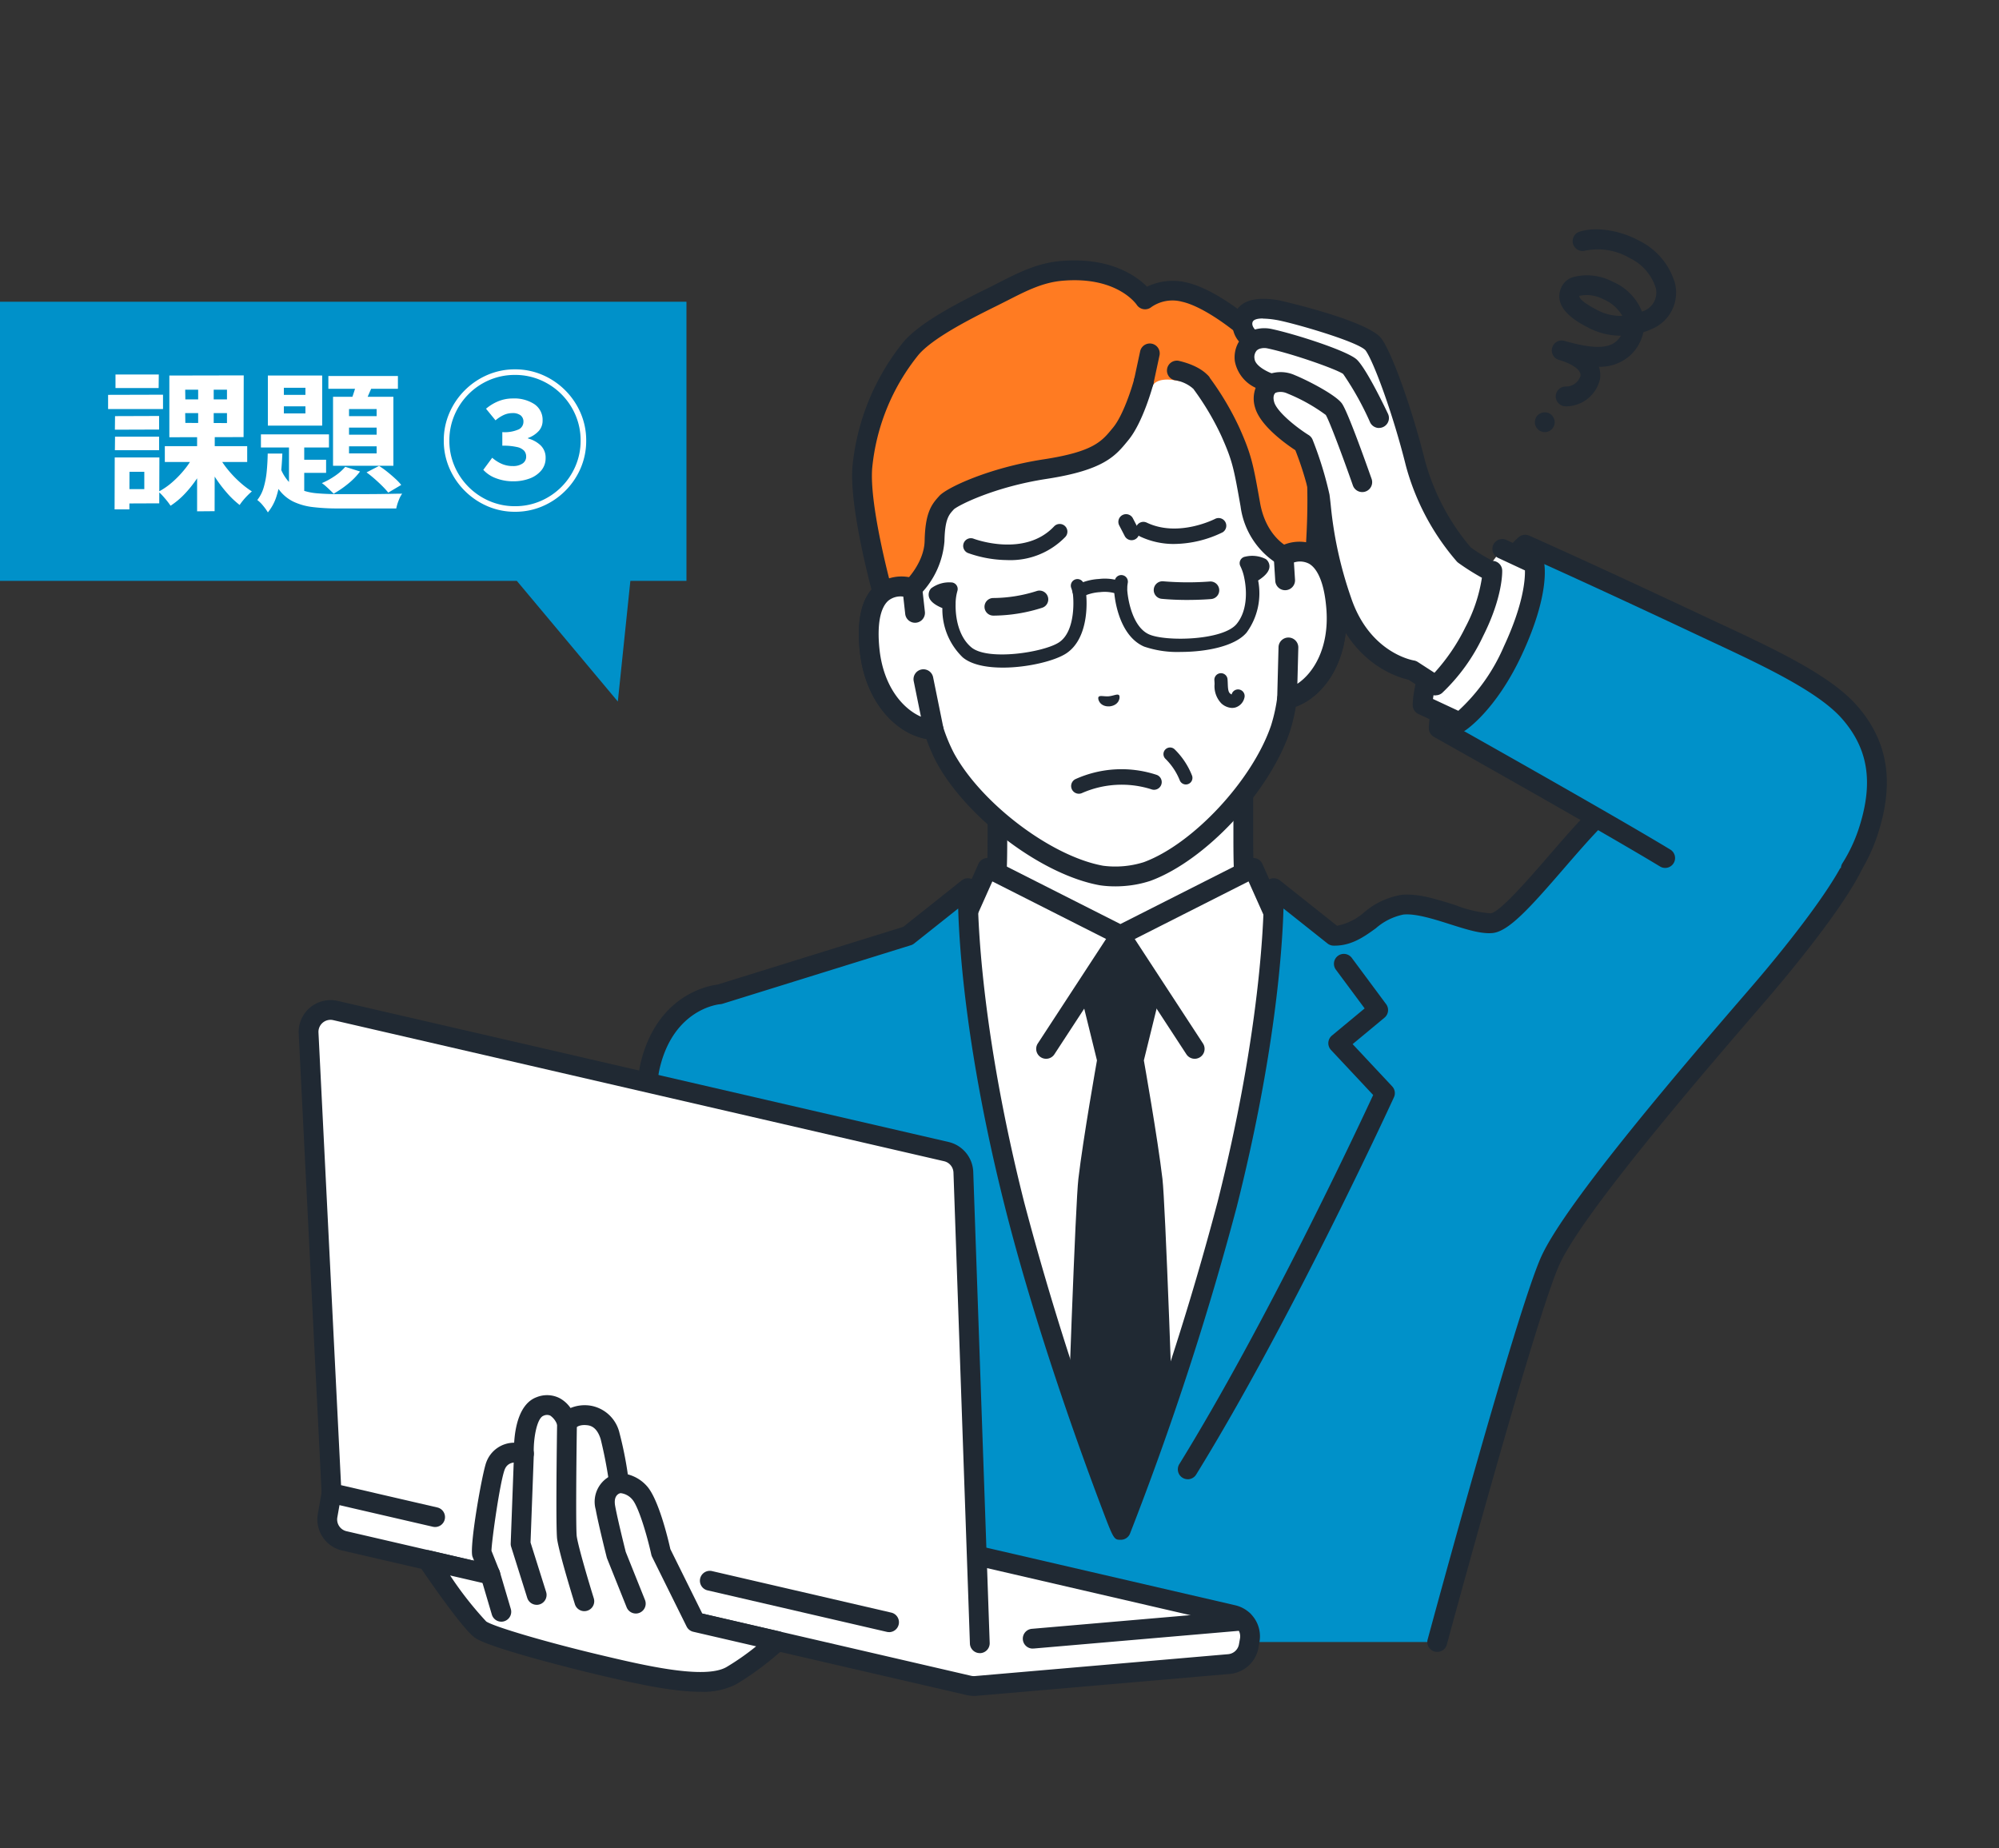 <svg xmlns="http://www.w3.org/2000/svg" xmlns:xlink="http://www.w3.org/1999/xlink" width="265" height="245" viewBox="0 0 265 245">
  <rect x="0" y="0" width="265" height="245" fill="#333333" stroke="none"/>
  <defs>
    <clipPath id="clip-path">
      <rect id="長方形_148827" data-name="長方形 148827" width="245" height="245" transform="translate(0 0.46)" fill="none"/>
    </clipPath>
  </defs>
  <g id="グループ_121005" data-name="グループ 121005" transform="translate(-620 -228)">
    <g id="グループ_119072" data-name="グループ 119072" transform="translate(640.559 228.169)">
      <g id="グループ_119071" data-name="グループ 119071" transform="translate(-0.559 -0.629)" clip-path="url(#clip-path)">
        <path id="パス_67090" data-name="パス 67090" d="M227.521,195.465c-10.8-4.06-13.184-7.638-15.052-9.741s-2.147-3.619-2.147-10.432V154.109l-16.3,3.726-16.3-3.726v21.183c0,6.813-.279,8.329-2.147,10.432s-4.254,5.681-15.052,9.741,21.419,23.46,21.419,23.46H206.1s32.2-19.4,21.418-23.46" transform="translate(-65.495 -63.673)" fill="#fff"/>
        <path id="パス_67091" data-name="パス 67091" d="M181.006,219.3a1.31,1.31,0,0,1-.676-.188c-4.161-2.508-24.887-15.369-24.247-22.356.1-1.092.71-2.578,3.043-3.456,9.559-3.594,12.245-6.725,14.022-8.8.177-.206.346-.4.51-.587,1.5-1.683,1.817-2.692,1.817-9.561V153.171a1.311,1.311,0,0,1,1.6-1.279l16.007,3.659,16.007-3.659a1.312,1.312,0,0,1,1.6,1.279v21.183c0,6.869.321,7.878,1.816,9.561.164.185.332.381.51.588,1.778,2.072,4.464,5.2,14.023,8.8,2.334.877,2.943,2.364,3.043,3.456.64,6.986-20.086,19.848-24.247,22.356a1.312,1.312,0,0,1-1.354-2.248c9.763-5.883,23.348-15.938,22.988-19.869-.019-.207-.069-.757-1.354-1.24-10.189-3.831-13.138-7.269-15.09-9.543-.167-.2-.326-.38-.48-.554-2.235-2.516-2.478-4.513-2.478-11.3V154.816l-14.7,3.359a1.318,1.318,0,0,1-.584,0l-14.7-3.359v19.538c0,6.791-.244,8.788-2.478,11.3-.155.174-.313.359-.48.554-1.951,2.274-4.9,5.713-15.09,9.544-1.284.483-1.335,1.033-1.354,1.24-.36,3.933,13.226,13.986,22.988,19.869a1.312,1.312,0,0,1-.678,2.436" transform="translate(-64.557 -62.734)" fill="#202933"/>
        <path id="パス_67092" data-name="パス 67092" d="M168.316,212.413l9.174-8.4,3.084-6.9,17.619,8.913,17.619-8.913,3.084,6.9,9.174,8.4s-14.165,81.821-29.877,81.821-29.876-81.821-29.876-81.821" transform="translate(-69.664 -81.603)" fill="#fff"/>
        <path id="パス_67093" data-name="パス 67093" d="M197.255,294.606c-7.285,0-14.512-13.7-22.1-41.881-5.458-20.279-9.037-40.822-9.072-41.027a1.31,1.31,0,0,1,.406-1.191l8.973-8.22,2.973-6.651a1.312,1.312,0,0,1,1.789-.635l17.028,8.614L214.281,195a1.312,1.312,0,0,1,1.789.635l2.973,6.651,8.973,8.22a1.31,1.31,0,0,1,.406,1.191c-.035.205-3.614,20.748-9.072,41.027-7.585,28.182-14.813,41.881-22.1,41.881M168.8,211.955c.675,3.771,4.039,22.048,8.9,40.1,9.351,34.737,16.268,39.924,19.56,39.924s10.208-5.187,19.559-39.924c4.861-18.056,8.225-36.333,8.9-40.1l-8.642-7.916a1.3,1.3,0,0,1-.311-.432l-2.523-5.643-16.39,8.293a1.312,1.312,0,0,1-1.184,0l-16.391-8.293-2.523,5.643a1.3,1.3,0,0,1-.311.432Z" transform="translate(-68.726 -80.665)" fill="#202933"/>
        <path id="パス_67094" data-name="パス 67094" d="M217.243,229l2.118-8.6-5.226-8-5.226,8,2.118,8.6s-1.83,10.3-2.464,15.7c-.38,3.235-1.321,29.6-2.013,50.2H221.72c-.692-20.6-1.632-46.969-2.013-50.2-.634-5.4-2.464-15.7-2.464-15.7" transform="translate(-85.606 -87.978)" fill="#202933"/>
        <path id="パス_67095" data-name="パス 67095" d="M221.427,227.847a1.311,1.311,0,0,1-1.1-.595l-8.75-13.393-8.749,13.393a1.312,1.312,0,0,1-2.2-1.435l9.848-15.074a1.311,1.311,0,0,1,2.2,0l9.848,15.074a1.312,1.312,0,0,1-1.1,2.03" transform="translate(-83.05 -87.039)" fill="#202933"/>
        <path id="パス_67096" data-name="パス 67096" d="M259.65,168.237c-7.449-2.543-18.009,4.814-22.929,9.625s-11.556,14.062-14.234,14.321-8.266-2.8-11.808-2.451-5.481,4.2-9.132,4.119L193.6,187.54s.45,15.634-6.184,41.941a399.659,399.659,0,0,1-14.09,43.125,399.369,399.369,0,0,1-14.09-43.125c-6.634-26.307-6.185-41.941-6.185-41.941l-7.943,6.311-24.981,7.763s-7.044.513-9.192,9.422c-2.074,8.605-2.379,76.431-2.379,76.431H215.275s11.7-43.288,14.986-50.544,20.007-26.571,27.69-35.476c3.463-4.015,9.691-11.657,12.194-16.479,3.5-6.737-2.656-14.058-10.495-16.733" transform="translate(-44.748 -69.347)" fill="#0091c9"/>
        <path id="パス_67097" data-name="パス 67097" d="M214.337,287.846a1.291,1.291,0,0,1-.343-.046,1.311,1.311,0,0,1-.924-1.609c.479-1.771,11.77-43.473,15.057-50.742,3.3-7.289,19.6-26.184,27.436-35.265l.455-.528c4.37-5.065,9.823-11.988,12.023-16.226a7.386,7.386,0,0,0,.251-6.407c-1.43-3.565-5.357-6.894-10-8.481-6.557-2.239-16.5,4.348-21.589,9.321-1.719,1.681-3.691,3.961-5.6,6.166-4.454,5.15-7.291,8.316-9.427,8.523-1.514.146-3.429-.464-5.648-1.168-2.124-.675-4.533-1.439-6.159-1.283a7.917,7.917,0,0,0-3.67,1.823c-1.528,1.1-3.256,2.358-5.619,2.3a1.306,1.306,0,0,1-.786-.285l-5.837-4.637c-.161,5.574-1.115,19.388-6.2,39.562a404.028,404.028,0,0,1-14.144,43.29,1.311,1.311,0,0,1-1.218.827c-.935,0-.935,0-2.68-4.616-.828-2.189-2.125-5.685-3.605-9.9-2.615-7.453-6.313-18.638-9.077-29.6-5.088-20.174-6.041-33.988-6.2-39.562l-5.837,4.637a1.307,1.307,0,0,1-.427.226l-24.981,7.764a1.3,1.3,0,0,1-.294.055c-.242.021-6.129.612-8.012,8.421-2.015,8.36-2.339,75.454-2.342,76.13a1.312,1.312,0,0,1-1.312,1.306h-.006a1.312,1.312,0,0,1-1.306-1.318c.012-2.776.329-68.079,2.415-76.733,2.183-9.054,9-10.263,10.2-10.406l24.623-7.652,7.751-6.158a1.312,1.312,0,0,1,2.127,1.065c0,.155-.359,15.794,6.145,41.583a391.794,391.794,0,0,0,12.819,39.8,391.953,391.953,0,0,0,12.818-39.8c6.5-25.789,6.15-41.428,6.145-41.583a1.312,1.312,0,0,1,2.127-1.065l7.568,6.013a7.615,7.615,0,0,0,3.611-1.792,10.151,10.151,0,0,1,4.952-2.308c2.167-.213,4.73.6,7.209,1.393a15.759,15.759,0,0,0,4.6,1.058c1.219-.14,5.117-4.646,7.7-7.628,1.942-2.245,3.951-4.568,5.748-6.325,4.775-4.67,15.992-12.755,24.27-9.929,5.422,1.851,9.864,5.678,11.592,9.987a10.035,10.035,0,0,1-.357,8.592c-2.975,5.731-10.822,14.943-12.365,16.731l-.455.528c-7.755,8.987-23.891,27.69-27.032,34.632-3.2,7.078-14.8,49.914-14.915,50.346a1.313,1.313,0,0,1-1.266.97" transform="translate(-43.81 -68.412)" fill="#202933"/>
        <path id="パス_67098" data-name="パス 67098" d="M220.231,361.473a2.041,2.041,0,1,1-2.041-2.041,2.041,2.041,0,0,1,2.041,2.041" transform="translate(-89.609 -149.285)" fill="#202933"/>
        <path id="パス_67099" data-name="パス 67099" d="M233.925,286.294a1.312,1.312,0,0,1-1.115-2c11.471-18.587,23.464-44.118,25.7-48.932l-5.591-5.97a1.314,1.314,0,0,1,.12-1.907l4.341-3.6-3.811-5.135a1.312,1.312,0,0,1,2.107-1.564l4.551,6.133a1.312,1.312,0,0,1-.215,1.791l-4.225,3.507,5.242,5.6a1.312,1.312,0,0,1,.236,1.443c-.133.29-13.485,29.379-26.221,50.016a1.312,1.312,0,0,1-1.118.623" transform="translate(-96.474 -89.751)" fill="#202933"/>
        <path id="パス_67100" data-name="パス 67100" d="M217.329,101.586h0l-1.108-12.662a21.785,21.785,0,0,0-3.584-10.216c-3.891-5.819-11.3-12.342-23-11.369l-.2.018c-11.687,1.073-17.853,8.783-20.675,15.19A21.8,21.8,0,0,0,167,93.231l1.108,12.662h0c-2.815-.792-6.486.2-5.658,8.174.733,7.058,5.32,10.473,8.494,10.59a23.494,23.494,0,0,0,1.549,3.737c3.9,7.1,13.422,14.269,20.7,15.575a13.853,13.853,0,0,0,6.044-.529c6.939-2.549,15.073-11.267,17.68-18.932a23.426,23.426,0,0,0,.876-3.949c3.106-.666,7.031-4.826,6.527-11.9-.569-7.99-4.356-8.336-6.991-7.067" transform="translate(-67.169 -27.452)" fill="#fff"/>
        <path id="パス_67101" data-name="パス 67101" d="M194.073,144.465a13.074,13.074,0,0,1-2.041-.143c-7.643-1.371-17.543-8.806-21.625-16.235a23.342,23.342,0,0,1-1.371-3.157c-3.914-.686-8.111-4.776-8.828-11.667-.437-4.214.279-7.14,2.128-8.7a5.087,5.087,0,0,1,3.386-1.15l-.963-11.01a23.171,23.171,0,0,1,1.861-11.327c2.4-5.437,8.406-14.742,21.756-15.968l.21-.019c13.357-1.112,20.9,7.007,24.2,11.947a23.159,23.159,0,0,1,3.8,10.831l.964,11.011a5.031,5.031,0,0,1,3.534.545c2.091,1.212,3.3,3.969,3.6,8.2.491,6.91-2.932,11.668-6.668,13.022a23.274,23.274,0,0,1-.8,3.333c-2.734,8.04-11.193,17.081-18.475,19.756a14.429,14.429,0,0,1-3.33.675c-.485.043-.94.059-1.348.059m-28.443-38.421a2.432,2.432,0,0,0-1.605.529c-1.111.935-1.54,3.215-1.207,6.418.658,6.334,4.629,9.319,7.238,9.415a1.311,1.311,0,0,1,1.2.9,22.255,22.255,0,0,0,1.459,3.526c3.684,6.7,12.927,13.673,19.774,14.9a12.577,12.577,0,0,0,5.372-.473c6.519-2.395,14.411-10.864,16.879-18.12a22.038,22.038,0,0,0,.82-3.711,1.313,1.313,0,0,1,1.024-1.1c2.553-.547,5.945-4.176,5.493-10.528-.229-3.213-1.046-5.383-2.3-6.111a3.093,3.093,0,0,0-2.81.133,1.312,1.312,0,0,1-1.879-1.067L213.975,88.1a20.532,20.532,0,0,0-3.368-9.6c-2.983-4.46-9.786-11.792-21.8-10.791l-.2.017c-12.006,1.1-17.427,9.5-19.589,14.412a20.538,20.538,0,0,0-1.649,10.04l1.108,12.663a1.312,1.312,0,0,1-1.625,1.386,4.624,4.624,0,0,0-1.224-.182" transform="translate(-66.231 -26.513)" fill="#202933"/>
        <path id="パス_67102" data-name="パス 67102" d="M199.395,76.443a65.094,65.094,0,0,1-4.265,6.449c-1.574,1.922-2.781,3.589-10.04,4.7s-12.422,3.734-13.049,4.423c-.756.831-1.541,1.564-1.614,5.1s-2.95,6.272-2.95,6.272l-2.182,2.684-1.734-2.028s-3.133-11.315-2.706-16.678a29.646,29.646,0,0,1,6.476-15.81c1.962-2.258,6.362-4.619,10.71-6.757,3.1-1.523,5.81-3.185,9.207-3.482,8.169-.715,11.086,3.784,11.086,3.784a6.182,6.182,0,0,1,5.173-.981c3.206.705,7.493,3.958,9.994,6.331a20.157,20.157,0,0,1,6.634,10.76c1.778,6.727.719,18.01.719,18.01l-2.266,2.189-1.893-2.327s-3.484-1.588-4.405-6.775-1.119-6.233-2.651-9.667a37.171,37.171,0,0,0-3.842-6.462,19.622,19.622,0,0,1-3.438-.348c-2.432-.426-2.964.61-2.964.61" transform="translate(-66.535 -24.95)" fill="#ff7b22"/>
        <path id="パス_67103" data-name="パス 67103" d="M223.93,84.261a1.294,1.294,0,0,1-.277-.03,1.312,1.312,0,0,1-1.007-1.558l.8-3.727a1.312,1.312,0,1,1,2.565.552l-.8,3.726a1.313,1.313,0,0,1-1.282,1.037" transform="translate(-92.305 -31.9)" fill="#202933"/>
        <path id="パス_67104" data-name="パス 67104" d="M233.653,85.522a4.776,4.776,0,0,0-2.487-1.149,1.312,1.312,0,1,1,.606-2.553c2.906.69,3.868,1.955,4.032,2.2l-2.187,1.449a.335.335,0,0,0,.036.051" transform="translate(-95.449 -33.516)" fill="#202933"/>
        <path id="パス_67105" data-name="パス 67105" d="M164.355,106.449a1.311,1.311,0,0,1-1-.459l-1.735-2.028a1.317,1.317,0,0,1-.267-.5c-.131-.471-3.19-11.6-2.75-17.132A31,31,0,0,1,165.4,69.76c2.137-2.46,6.608-4.854,11.121-7.074.5-.246.989-.495,1.473-.742,2.624-1.337,5.1-2.6,8.2-2.87,6.491-.568,10,1.935,11.467,3.4a7.822,7.822,0,0,1,5.188-.566c3.453.76,7.877,4.063,10.615,6.66a21.39,21.39,0,0,1,7,11.377c1.817,6.874.8,18,.757,18.468a1.309,1.309,0,0,1-.395.821l-2.266,2.189a1.312,1.312,0,0,1-1.929-.115L214.9,99.179a10.586,10.586,0,0,1-4.844-7.578c-.907-5.109-1.07-6.029-2.558-9.362a36.129,36.129,0,0,0-3.687-6.2,1.312,1.312,0,0,1,2.086-1.591,38.181,38.181,0,0,1,4,6.722c1.619,3.626,1.835,4.844,2.746,9.972.778,4.383,3.551,5.76,3.668,5.817a1.373,1.373,0,0,1,.462.36l.992,1.219.884-.853c.172-2.195.773-11.419-.721-17.074a18.913,18.913,0,0,0-6.269-10.144c-2.6-2.47-6.649-5.4-9.373-6a4.9,4.9,0,0,0-4.049.705,1.324,1.324,0,0,1-1.943-.292c-.1-.146-2.68-3.822-9.87-3.191-2.59.226-4.744,1.323-7.238,2.595-.5.252-1,.507-1.506.758-4.061,2-8.462,4.326-10.3,6.44a28.17,28.17,0,0,0-6.159,15.054c-.368,4.618,2.118,14.193,2.587,15.947l.52.608,1.189-1.463a1.35,1.35,0,0,1,.114-.124c.022-.021,2.483-2.419,2.543-5.348.075-3.621.859-4.76,1.879-5.873l.077-.085c1-1.1,6.632-3.736,13.82-4.837,6.589-1.01,7.7-2.374,9.112-4.1l.113-.137c1.307-1.6,2.448-5.16,2.776-6.4a1.312,1.312,0,0,1,2.536.674c-.055.2-1.351,5.028-3.283,7.386l-.11.135c-1.626,1.99-3.161,3.87-10.747,5.033-6.965,1.068-11.718,3.51-12.3,4.038l-.055.062c-.606.663-1.131,1.235-1.191,4.156a11.329,11.329,0,0,1-3.292,7.129l-2.135,2.627a1.314,1.314,0,0,1-1,.484h-.016" transform="translate(-65.598 -24.012)" fill="#202933"/>
        <path id="パス_67106" data-name="パス 67106" d="M168.474,136.635l-.364-3.262c-2.815-.793-6.487.2-5.66,8.174.733,7.058,5.32,10.473,8.495,10.59l-1.36-6.691Z" transform="translate(-67.169 -54.933)" fill="#fff"/>
        <path id="パス_67107" data-name="パス 67107" d="M170.007,152.51h-.048c-4.15-.153-8.979-4.328-9.752-11.766-.437-4.214.279-7.14,2.128-8.7a5.51,5.51,0,0,1,5.193-.875,1.313,1.313,0,0,1,.948,1.117l.364,3.261a1.312,1.312,0,1,1-2.608.291l-.257-2.3a2.6,2.6,0,0,0-1.951.514c-1.111.935-1.539,3.215-1.207,6.419.522,5.033,3.137,7.951,5.5,8.986l-.954-4.689a1.312,1.312,0,1,1,2.571-.523l1.36,6.691a1.311,1.311,0,0,1-1.286,1.573" transform="translate(-66.231 -53.994)" fill="#202933"/>
        <path id="パス_67108" data-name="パス 67108" d="M256.658,125.75l.208,3.275.435,8.87-.177,6.826c3.106-.666,7.03-4.826,6.526-11.9-.569-7.992-4.358-8.336-6.992-7.066" transform="translate(-106.5 -51.616)" fill="#fff"/>
        <path id="パス_67109" data-name="パス 67109" d="M256.185,145.094a1.312,1.312,0,0,1-1.311-1.346l.178-6.825a1.311,1.311,0,0,1,1.311-1.277h.034a1.312,1.312,0,0,1,1.277,1.346l-.124,4.783c2.146-1.429,4.212-4.757,3.853-9.8-.229-3.213-1.047-5.383-2.3-6.111a2.606,2.606,0,0,0-2.01-.168l.146,2.312a1.312,1.312,0,0,1-2.618.166l-.208-3.275a1.311,1.311,0,0,1,.739-1.265,5.508,5.508,0,0,1,5.265-.041c2.091,1.212,3.3,3.969,3.6,8.2.531,7.458-3.5,12.409-7.56,13.28a1.337,1.337,0,0,1-.275.029" transform="translate(-105.562 -50.676)" fill="#202933"/>
        <path id="パス_67110" data-name="パス 67110" d="M214.563,158.011c.167-.233.693-.037,1.357-.08.662-.073,1.145-.358,1.35-.158s.087,1.342-1.233,1.493c-1.326.083-1.648-1.013-1.474-1.254" transform="translate(-88.93 -65.171)" fill="#202933"/>
        <path id="パス_67111" data-name="パス 67111" d="M243.279,157.448a2.24,2.24,0,0,1-1.431-.6,3.292,3.292,0,0,1-.9-2.572c-.006-.166-.011-.329-.025-.483a.874.874,0,1,1,1.742-.153c.016.183.023.376.031.573.019.536.04,1.091.289,1.3a1.109,1.109,0,0,0,.218.151.646.646,0,0,0,.023-.066.875.875,0,0,1,1.672.516,1.756,1.756,0,0,1-1.173,1.268,1.608,1.608,0,0,1-.444.062" transform="translate(-99.936 -63.145)" fill="#202933"/>
        <path id="パス_67112" data-name="パス 67112" d="M209.534,133.877a.874.874,0,0,1-.463-1.616,7.4,7.4,0,0,1,3.085-.862,6.565,6.565,0,0,1,3.243.423.875.875,0,0,1-.747,1.582,5.1,5.1,0,0,0-2.343-.263,6,6,0,0,0-2.328.614.879.879,0,0,1-.447.122" transform="translate(-86.485 -54.189)" fill="#202933"/>
        <path id="パス_67113" data-name="パス 67113" d="M185.784,143.151c-2.147,0-4.145-.38-5.307-1.356a8.828,8.828,0,0,1-2.7-6.533c-1.149-.472-1.758-1.035-1.815-1.676a1.234,1.234,0,0,1,.32-.938,3.988,3.988,0,0,1,2.634-.791.875.875,0,0,1,.849,1.146,6.282,6.282,0,0,0-.233,1.61.845.845,0,0,1,0,.133c-.038,1.8.4,4.3,2.075,5.71,2.179,1.834,9.611.68,11.629-.649,2.289-1.509,1.941-6.041,1.811-6.6a6.582,6.582,0,0,0-.2-.655.875.875,0,0,1,1.642-.6,8.39,8.39,0,0,1,.259.861c.212.914.644,6.349-2.552,8.456-1.518,1-5.137,1.883-8.411,1.883" transform="translate(-72.85 -54.195)" fill="#202933"/>
        <path id="パス_67114" data-name="パス 67114" d="M226.952,138.91a13.639,13.639,0,0,1-4.857-.71c-3.515-1.52-4.032-6.947-3.981-7.883a8.336,8.336,0,0,1,.1-.893.875.875,0,0,1,1.722.31,6.405,6.405,0,0,0-.08.679c-.031.571.411,5.095,2.929,6.183,2.218.959,9.736.8,11.564-1.38,1.4-1.677,1.4-4.221,1.051-5.992a.952.952,0,0,1-.023-.113,6.262,6.262,0,0,0-.51-1.554.874.874,0,0,1,.638-1.276,3.981,3.981,0,0,1,2.73.321,1.234,1.234,0,0,1,.478.868c.056.641-.447,1.3-1.5,1.967a8.832,8.832,0,0,1-1.525,6.9c-1.539,1.838-5.395,2.572-8.743,2.572" transform="translate(-90.427 -52.031)" fill="#202933"/>
        <path id="パス_67115" data-name="パス 67115" d="M231.594,134.416c-1.019,0-2.2-.036-3.4-.149a1.166,1.166,0,1,1,.217-2.322,38.748,38.748,0,0,0,6.121.03,1.166,1.166,0,1,1,.2,2.323c-.083.008-1.371.117-3.143.117" transform="translate(-94.19 -54.429)" fill="#202933"/>
        <path id="パス_67116" data-name="パス 67116" d="M189.975,137.374l-.184,0a1.166,1.166,0,1,1,.066-2.332,19.236,19.236,0,0,0,5.727-.927,1.166,1.166,0,0,1,.722,2.218,21.6,21.6,0,0,1-6.33,1.042" transform="translate(-78.146 -55.311)" fill="#202933"/>
        <path id="パス_67117" data-name="パス 67117" d="M228.168,120.985a10.462,10.462,0,0,1-4.547-.991,1.02,1.02,0,0,1,.88-1.841c4.214,2.014,9.05-.487,9.1-.513a1.021,1.021,0,0,1,.957,1.8,14.91,14.91,0,0,1-6.39,1.543" transform="translate(-92.483 -48.417)" fill="#202933"/>
        <path id="パス_67118" data-name="パス 67118" d="M220.848,120.135a1.02,1.02,0,0,1-.907-.551l-.731-1.41a1.02,1.02,0,1,1,1.812-.939l.731,1.41a1.02,1.02,0,0,1-.905,1.49" transform="translate(-90.838 -48.068)" fill="#202933"/>
        <path id="パス_67119" data-name="パス 67119" d="M189.723,123.7a15.872,15.872,0,0,1-5.289-.936,1.02,1.02,0,0,1,.742-1.9c.065.025,6.746,2.544,10.676-1.631a1.02,1.02,0,0,1,1.486,1.4,10.121,10.121,0,0,1-7.615,3.07" transform="translate(-76.114 -48.997)" fill="#202933"/>
        <path id="パス_67120" data-name="パス 67120" d="M232.31,174.623a.876.876,0,0,1-.828-.594,8.341,8.341,0,0,0-1.9-2.828.875.875,0,0,1,1.231-1.243,9.96,9.96,0,0,1,2.322,3.51.874.874,0,0,1-.829,1.155" transform="translate(-95.103 -70.175)" fill="#202933"/>
        <path id="パス_67121" data-name="パス 67121" d="M209.382,177.931a1.02,1.02,0,0,1-.4-1.96,14.847,14.847,0,0,1,10.748-.529,1.02,1.02,0,0,1-.767,1.891,13.044,13.044,0,0,0-9.187.518,1.014,1.014,0,0,1-.4.08" transform="translate(-86.361 -72.256)" fill="#202933"/>
        <path id="パス_67122" data-name="パス 67122" d="M325.946,134.013c-14.628-6.885-22.559-10.392-22.559-10.392s-3.527,2.938-7.524,11.51-3.931,12.827-3.931,12.827,21.832,12.245,30.012,17.2l24.615,1.4a22.028,22.028,0,0,0,2.264-4.759c2.424-7.33.942-12.075-2.393-15.917-3.709-4.274-12.248-7.99-20.484-11.867" transform="translate(-121.207 -50.96)" fill="#0091c9"/>
        <path id="パス_67123" data-name="パス 67123" d="M345.619,166.929a1.313,1.313,0,0,1-1.111-2.009,20.685,20.685,0,0,0,2.13-4.474c2.018-6.1,1.359-10.616-2.138-14.646-3.167-3.649-10.529-7.088-17.648-10.414q-1.2-.561-2.4-1.126c-11.839-5.571-19.351-8.957-21.722-10.018-1.112,1.175-3.738,4.335-6.614,10.5s-3.581,10.028-3.753,11.536c3.863,2.171,22.062,12.416,29.325,16.816a1.312,1.312,0,1,1-1.36,2.244c-8.068-4.888-29.756-17.057-29.974-17.179a1.311,1.311,0,0,1-.67-1.124c0-.186-.024-4.657,4.054-13.4s7.719-11.836,7.873-11.963a1.311,1.311,0,0,1,1.37-.192c.079.035,8.112,3.592,22.587,10.4q1.2.563,2.4,1.122c7.707,3.6,14.987,7,18.52,11.071,4.116,4.744,4.957,10.205,2.648,17.189a23.349,23.349,0,0,1-2.4,5.043,1.313,1.313,0,0,1-1.113.616" transform="translate(-120.269 -50.022)" fill="#202933"/>
        <path id="パス_67124" data-name="パス 67124" d="M298.82,124.575l-6.924,9.073c-3.742,7.981-3.628,11.627-3.628,11.627l4.907,2.288s3.758-2.432,7.049-9.488c3.688-7.909,2.843-11.52,2.843-11.52Z" transform="translate(-119.68 -51.358)" fill="#fff"/>
        <path id="パス_67125" data-name="パス 67125" d="M292.237,147.937a1.314,1.314,0,0,1-.554-.123l-4.907-2.288a1.311,1.311,0,0,1-.757-1.147c-.005-.162-.08-4.054,3.752-12.225a1.312,1.312,0,0,1,2.375,1.114c-2.576,5.5-3.259,8.853-3.44,10.264l3.361,1.567a24.923,24.923,0,0,0,6.03-8.515c2.585-5.543,2.829-8.834,2.8-10.094l-3.568-1.663a1.312,1.312,0,0,1,1.109-2.378l4.247,1.981a1.312,1.312,0,0,1,.722.89c.1.415.841,4.286-2.931,12.374-3.411,7.314-7.358,9.927-7.525,10.035a1.312,1.312,0,0,1-.712.21" transform="translate(-118.741 -50.419)" fill="#202933"/>
        <path id="パス_67126" data-name="パス 67126" d="M276.681,102.592c3.652,2.51,3.737,2.123,3.737,2.123s.13,3.083-2.4,8.083a23.737,23.737,0,0,1-5.109,7.118l-3.1-2.008s-6.637-1.023-9.377-9.235a57.684,57.684,0,0,1-2.9-13.873,47.681,47.681,0,0,0-2.153-6.952s-4.47-2.786-5.139-5.118a2.289,2.289,0,0,1,.875-2.807s-3.263-.985-3.52-3.126a2.6,2.6,0,0,1,1.079-2.553s-1.846-1.209-1.284-2.894c.591-1.773,3.1-1.423,4.491-1.209s11.563,2.873,12.8,4.583,3.845,8.862,5.557,15.758a31.062,31.062,0,0,0,6.443,12.108" transform="translate(-102.592 -28.587)" fill="#fff"/>
        <path id="パス_67127" data-name="パス 67127" d="M271.973,120.3a1.312,1.312,0,0,1-.714-.211l-2.888-1.871c-1.439-.319-7.467-2.107-10.12-10.057a55.413,55.413,0,0,1-2.8-12.766c-.055-.51-.1-.953-.157-1.336a41.863,41.863,0,0,0-1.925-6.267c-1.3-.854-4.643-3.239-5.329-5.627a3.994,3.994,0,0,1,.069-2.641,4.907,4.907,0,0,1-2.756-3.5,4.045,4.045,0,0,1,.546-2.641A3.51,3.51,0,0,1,245.206,70c.953-2.858,4.573-2.3,5.935-2.091.113.018,11.9,2.673,13.662,5.111,1.44,1.993,4.08,9.417,5.767,16.211a29.985,29.985,0,0,0,6.044,11.434,22.289,22.289,0,0,0,2.912,1.8l.065,0a1.313,1.313,0,0,1,1.2,1.252c.006.14.114,3.485-2.537,8.73a24.911,24.911,0,0,1-5.437,7.533,1.309,1.309,0,0,1-.841.3m-22.914-49.95c-.645,0-1.237.108-1.364.487-.229.686.759,1.381.768,1.388a1.318,1.318,0,0,1-.056,2.218,1.307,1.307,0,0,0-.449,1.269c.115.963,1.8,1.782,2.6,2.028a1.313,1.313,0,0,1,.231,2.414c-.125.082-.477.415-.227,1.285.366,1.275,2.894,3.321,4.573,4.367a1.311,1.311,0,0,1,.529.64,47.865,47.865,0,0,1,2.228,7.239c.059.41.11.884.169,1.43a52.336,52.336,0,0,0,2.68,12.214c2.435,7.3,8.1,8.315,8.34,8.355a1.344,1.344,0,0,1,.507.195l2.22,1.438a25.866,25.866,0,0,0,4.1-6.039A20.56,20.56,0,0,0,278.1,104.7,31.656,31.656,0,0,1,275,102.741a1.412,1.412,0,0,1-.223-.194,32.147,32.147,0,0,1-6.75-12.68c-1.683-6.781-4.257-13.8-5.348-15.306-1.02-1.186-9.984-3.755-11.933-4.054a11.59,11.59,0,0,0-1.684-.16" transform="translate(-101.65 -27.654)" fill="#202933"/>
        <path id="パス_67128" data-name="パス 67128" d="M264.979,100.294a1.312,1.312,0,0,1-1.238-.877c-1.437-4.093-3.178-8.711-3.6-9.351a23.307,23.307,0,0,0-5.093-2.843,2.136,2.136,0,0,0-1.529-.109,1.312,1.312,0,0,1-1.191-2.338,4.59,4.59,0,0,1,3.719.021c1.823.749,5.47,2.651,6.25,3.772.792,1.138,3.2,7.926,3.925,9.98a1.312,1.312,0,0,1-1.238,1.746" transform="translate(-104.393 -34.607)" fill="#202933"/>
        <path id="パス_67129" data-name="パス 67129" d="M265.469,87.638a1.313,1.313,0,0,1-1.186-.75,39.609,39.609,0,0,0-3.568-6.406c-.712-.557-6.524-2.649-10.057-3.4a1.983,1.983,0,0,0-1.268.157,1.323,1.323,0,0,1-1.78-.5,1.3,1.3,0,0,1,.458-1.771,4.591,4.591,0,0,1,3.134-.458c3.076.651,10.112,2.9,11.333,4.073,1.254,1.207,3.652,6.187,4.119,7.173a1.313,1.313,0,0,1-1.184,1.874" transform="translate(-102.654 -30.445)" fill="#202933"/>
        <path id="パス_67130" data-name="パス 67130" d="M39.787,337.029,39.262,340a2.916,2.916,0,0,0,2.214,3.346l82.794,19.165a2.9,2.9,0,0,0,.908.065l33.569-2.9a2.916,2.916,0,0,0,2.62-2.4l.135-.77a2.915,2.915,0,0,0-2.213-3.347L76.046,333.9Z" transform="translate(-15.834 -138.639)" fill="#fff"/>
        <path id="パス_67131" data-name="パス 67131" d="M123.989,362.964a4.194,4.194,0,0,1-.952-.109L40.242,343.69a4.226,4.226,0,0,1-3.21-4.851l.525-2.976a1.312,1.312,0,0,1,1.179-1.079L75,331.655a1.317,1.317,0,0,1,.409.029l83.244,19.269a4.226,4.226,0,0,1,3.208,4.852l-.135.77a4.233,4.233,0,0,1-3.8,3.478l-33.569,2.9c-.121.01-.243.016-.364.016M39.966,337.311l-.35,1.983a1.6,1.6,0,0,0,1.217,1.841l82.8,19.165a1.618,1.618,0,0,0,.5.036l33.568-2.9a1.6,1.6,0,0,0,1.441-1.319l.136-.77a1.6,1.6,0,0,0-1.217-1.841L75.014,334.287Z" transform="translate(-14.896 -137.701)" fill="#202933"/>
        <path id="パス_67132" data-name="パス 67132" d="M198.676,371a1.312,1.312,0,0,1-.111-2.619l27.914-2.409a1.312,1.312,0,0,1,.225,2.614l-27.913,2.409c-.038,0-.076,0-.114,0" transform="translate(-81.777 -152.009)" fill="#202933"/>
        <path id="パス_67133" data-name="パス 67133" d="M119.514,248.183,38.539,229.488a2.915,2.915,0,0,0-3.568,2.986l3.043,60.987,73.906,17.107,12.031,2.785-2.18-62.432a2.915,2.915,0,0,0-2.257-2.739" transform="translate(-14.062 -95.071)" fill="#fff"/>
        <path id="パス_67134" data-name="パス 67134" d="M123.014,313.725a1.312,1.312,0,0,1-1.311-1.266l-2.18-62.432a1.605,1.605,0,0,0-1.242-1.506l-80.975-18.7a1.6,1.6,0,0,0-1.962,1.642l2.994,60,12.743,2.95a1.312,1.312,0,1,1-.592,2.556L36.781,293.8a1.311,1.311,0,0,1-1.014-1.212L32.724,231.6a4.227,4.227,0,0,1,5.172-4.33l80.975,18.7a4.234,4.234,0,0,1,3.274,3.971l2.18,62.431a1.312,1.312,0,0,1-1.266,1.357h-.046" transform="translate(-13.125 -94.132)" fill="#202933"/>
        <path id="パス_67135" data-name="パス 67135" d="M149.039,365.051a1.305,1.305,0,0,1-.3-.034L125,359.522a1.312,1.312,0,1,1,.592-2.556l23.742,5.5a1.312,1.312,0,0,1-.295,2.59" transform="translate(-51.179 -148.242)" fill="#202933"/>
        <path id="パス_67136" data-name="パス 67136" d="M108.395,350.521,97.525,348l-4.575-9.233s-1.384-6.3-2.842-7.919a3.629,3.629,0,0,0-2.7-1.265,59.972,59.972,0,0,0-1.2-6.241,3.536,3.536,0,0,0-2.719-2.724,2.878,2.878,0,0,0-2.994.974s-.9-3.142-3.558-2.183c-2.357.851-2.153,6.258-2.153,6.258s-2.784-.833-3.755,1.6a63.706,63.706,0,0,0-1.837,11.579l1.14,2.859-8.348-1.932s5.574,8.213,7.062,9.227,10.1,3.34,15.456,4.609c7.4,1.753,14.628,3.333,17.808,1.474a39.178,39.178,0,0,0,6.085-4.567" transform="translate(-25.327 -132.523)" fill="#fff"/>
        <path id="パス_67137" data-name="パス 67137" d="M97.223,356.3c-3.645,0-8.44-1.039-13.962-2.347-.135-.033-13.624-3.256-15.892-4.8-1.572-1.071-6.069-7.6-7.409-9.574a1.311,1.311,0,0,1,1.381-2.014l5.9,1.367-.212-.531c-.477-1.2,1.3-11.218,1.837-12.551a3.943,3.943,0,0,1,3.683-2.565c.12-2.01.684-5.205,3-6.041a3.681,3.681,0,0,1,2.992.119,4.167,4.167,0,0,1,1.482,1.325,4.921,4.921,0,0,1,2.72-.3,4.762,4.762,0,0,1,3.774,3.628,48.668,48.668,0,0,1,1.1,5.468,5.087,5.087,0,0,1,2.526,1.551c1.543,1.71,2.8,6.953,3.114,8.358l4.228,8.535,10.265,2.376a1.312,1.312,0,0,1,.6,2.235,40.155,40.155,0,0,1-6.32,4.742,9.541,9.541,0,0,1-4.811,1.017M64.062,340.885a46.436,46.436,0,0,0,4.784,6.1c1.029.7,8.048,2.765,15.02,4.417,5.89,1.4,13.954,3.306,16.843,1.617a33.543,33.543,0,0,0,3.92-2.742l-8.339-1.93a1.313,1.313,0,0,1-.88-.695l-4.574-9.234a1.308,1.308,0,0,1-.106-.3c-.545-2.477-1.691-6.387-2.534-7.322a2.366,2.366,0,0,0-1.65-.834,1.318,1.318,0,0,1-1.377-1.124,59.219,59.219,0,0,0-1.153-6.033c-.343-1.093-.9-1.7-1.664-1.82-1.225-.186-1.663.348-1.709.41a1.209,1.209,0,0,1-1.253.642,1.338,1.338,0,0,1-1.1-1.013,2.493,2.493,0,0,0-.951-1.327,1.062,1.062,0,0,0-.9.016c-.9.325-1.357,3.116-1.287,4.974a1.311,1.311,0,0,1-1.686,1.307c-.268-.075-1.672-.4-2.162.83-.625,1.565-1.734,9.438-1.763,10.789l1.068,2.677A1.312,1.312,0,0,1,69.1,342.05Zm5.41-3.459h0Z" transform="translate(-24.389 -131.585)" fill="#202933"/>
        <path id="パス_67138" data-name="パス 67138" d="M105.511,353.335a1.313,1.313,0,0,1-1.219-.824l-2.585-6.453a1.266,1.266,0,0,1-.054-.165c-.045-.177-1.1-4.354-1.463-6.35a3.845,3.845,0,0,1,2.858-4.775,1.312,1.312,0,1,1,.5,2.575c-.462.112-1,.51-.778,1.735.317,1.757,1.251,5.481,1.4,6.086l2.553,6.372a1.313,1.313,0,0,1-1.217,1.8" transform="translate(-41.22 -138.991)" fill="#202933"/>
        <path id="パス_67139" data-name="パス 67139" d="M95.023,347.308a1.313,1.313,0,0,1-1.252-.923c-.211-.679-2.067-6.69-2.351-8.614-.2-1.387-.04-13.105-.005-15.441a1.313,1.313,0,0,1,1.311-1.293h.02a1.311,1.311,0,0,1,1.292,1.331c-.1,6.668-.141,14.2-.022,15.02.215,1.459,1.7,6.427,2.26,8.218a1.313,1.313,0,0,1-1.253,1.7" transform="translate(-37.559 -133.276)" fill="#202933"/>
        <path id="パス_67140" data-name="パス 67140" d="M84.371,349.38a1.313,1.313,0,0,1-1.251-.918l-2.133-6.777a1.306,1.306,0,0,1-.059-.443l.443-11.953a1.312,1.312,0,0,1,2.622.1l-.436,11.727,2.066,6.561a1.312,1.312,0,0,1-1.252,1.706" transform="translate(-33.226 -136.19)" fill="#202933"/>
        <path id="パス_67141" data-name="パス 67141" d="M76.818,363.085a1.312,1.312,0,0,1-1.258-.94l-1.455-4.925a1.312,1.312,0,1,1,2.516-.743l1.455,4.925a1.313,1.313,0,0,1-1.259,1.684" transform="translate(-30.359 -147.66)" fill="#202933"/>
        <g id="グループ_119080" data-name="グループ 119080" transform="translate(183.471 30.864)">
          <path id="パス_67142" data-name="パス 67142" d="M115.535,115.911a4.633,4.633,0,0,0,4.517-3.637,3.44,3.44,0,0,0-.15-1.612,5.918,5.918,0,0,0,4.212-1.565,5.824,5.824,0,0,0,1.684-3.006,9.561,9.561,0,0,0,.947-.363A5.23,5.23,0,0,0,129.99,99.6a9.15,9.15,0,0,0-4.725-5.633c-2.639-1.431-5.85-1.908-7.987-1.186a1.312,1.312,0,0,0,.839,2.485,8.371,8.371,0,0,1,5.9,1.006,6.578,6.578,0,0,1,3.435,3.98,2.616,2.616,0,0,1-1.771,3.075l-.066.03a7.193,7.193,0,0,0-3.9-3.97,7.282,7.282,0,0,0-5.233-.607,2.517,2.517,0,0,0-1.537,1.3c-1.347,2.919,2.338,4.787,3.726,5.49a9.239,9.239,0,0,0,4.158.98,3.636,3.636,0,0,1-.54.663c-1.111,1.085-3.264,1.09-6.984.014h0a1.312,1.312,0,0,0-.729,2.52c1.866.539,3,1.378,2.888,2.137a2.025,2.025,0,0,1-1.922,1.4H115.5a1.312,1.312,0,0,0-.015,2.624h.049m7.472-11.989a6.57,6.57,0,0,1-3.157-.686c-2.23-1.131-2.561-1.711-2.55-1.963a4.7,4.7,0,0,1,3.236.465,5.2,5.2,0,0,1,2.47,2.184" transform="translate(-111.413 -92.452)" fill="#202933"/>
          <path id="パス_67143" data-name="パス 67143" d="M142.564,136.675a1.229,1.229,0,0,0,.256-.023,1.68,1.68,0,0,0,.245-.076,1.393,1.393,0,0,0,.228-.122,1.1,1.1,0,0,0,.2-.163,1.3,1.3,0,0,0,.385-.928,1.315,1.315,0,0,0-.023-.256,1.271,1.271,0,0,0-.076-.245,1.686,1.686,0,0,0-.122-.228,1.09,1.09,0,0,0-.163-.2,1.316,1.316,0,0,0-.426-.286,1.165,1.165,0,0,0-.245-.07,1.384,1.384,0,0,0-.757.07,1.671,1.671,0,0,0-.227.122,1.378,1.378,0,0,0-.2.163,1.4,1.4,0,0,0-.163.2,1.2,1.2,0,0,0-.192.473,1.282,1.282,0,0,0-.029.256,1.3,1.3,0,0,0,.384.928,1.079,1.079,0,0,0,.2.163,1.672,1.672,0,0,0,.227.122,1.934,1.934,0,0,0,.245.076,1.306,1.306,0,0,0,.257.023" transform="translate(-141.252 -109.799)" fill="#202933"/>
        </g>
      </g>
    </g>
    <g id="グループ_119079" data-name="グループ 119079" transform="translate(404 -428)">
      <path id="合体_34" data-name="合体 34" d="M-3563.484,25H-3632V-12h91V25h-7.435l-1.662,15.992Z" transform="translate(3848 708)" fill="#0091c9"/>
      <path id="パス_71219" data-name="パス 71219" d="M-24.15-6.86h10.92v2.1H-24.15Zm7.1,1.24a11.1,11.1,0,0,0,1.19,1.79,14.529,14.529,0,0,0,1.58,1.68A12.4,12.4,0,0,0-12.61-.86q-.24.2-.56.52t-.6.66a6.661,6.661,0,0,0-.46.62,11.946,11.946,0,0,1-1.7-1.62A18.456,18.456,0,0,1-17.5-2.76a18.752,18.752,0,0,1-1.25-2.22Zm-4.4-5.62.02,1.3,5.52.02v-1.32Zm0-3.1.02,1.28h5.52v-1.28Zm-2.1-1.88,9.86-.02-.02,8.18-9.84.02Zm3.28,10.46,1.8.6a16.553,16.553,0,0,1-1.3,2.41A15.344,15.344,0,0,1-21.45-.6a10.476,10.476,0,0,1-1.94,1.64,7.669,7.669,0,0,0-.46-.63q-.28-.35-.58-.68a6.085,6.085,0,0,0-.56-.55,9.429,9.429,0,0,0,1.86-1.29,13.5,13.5,0,0,0,1.65-1.73A9.684,9.684,0,0,0-20.27-5.76Zm.54-9.54,2.06.02v6.34h.14l-.02,10.7-2.32.02V-8.94h.14Zm-11.02,4.46,5.84-.02v1.8l-5.86.02Zm.06-5.52h5.74l-.02,1.8h-5.72Zm-.06,8.24h5.84v1.8h-5.86Zm-.92-5.54,7.28-.02v1.9h-7.28Zm1.94,8.3h4.86L-24.89.72l-4.84.02v-1.9h2.86v-2.3h-2.86Zm-1.06,0h1.96l-.02,6.88h-1.96Zm22.42-6.78v.94h2.86v-.94Zm0-2.46v.94h2.86v-.94Zm-2.12-1.62h7.2v6.64h-7.2Zm-.92,7.8h9.02v1.74h-9.02Zm8.94-7.74H6.75v1.7H-2.47ZM-7.69-7.88h2.02V.16L-7.69-.98Zm1.06,2.82h3.86v1.74H-6.63ZM1.39-15.74l2.18.46q-.38.84-.75,1.69t-.67,1.43L.43-12.62q.26-.66.54-1.54A14.955,14.955,0,0,0,1.39-15.74ZM.27-9.32v.94H3.93v-.94Zm0,2.48v.94H3.93v-.94Zm0-4.94v.94H3.93v-.94ZM-1.85-13.4h8v9.14h-8ZM-.23-4.12l1.96.62A9.1,9.1,0,0,1,.14-1.87,13.046,13.046,0,0,1-1.77-.56q-.18-.18-.46-.45t-.57-.53a4.811,4.811,0,0,0-.53-.42,9.7,9.7,0,0,0,1.74-.96A6.812,6.812,0,0,0-.23-4.12ZM-10.51-5.88h1.94q-.06,1.52-.22,2.97A13.906,13.906,0,0,1-9.34-.23a6.348,6.348,0,0,1-1.15,2.15,6.866,6.866,0,0,0-.63-.88,4.292,4.292,0,0,0-.77-.76,4.866,4.866,0,0,0,.85-1.68,11.29,11.29,0,0,0,.4-2.13Q-10.53-4.68-10.51-5.88Zm1.6,1.66a5.7,5.7,0,0,0,1.12,2A4.406,4.406,0,0,0-6.16-1.1a7.727,7.727,0,0,0,2.19.49q1.24.11,2.76.11h3.1q1.04,0,2.1-.01T5.93-.54q.88-.02,1.38-.02a3.878,3.878,0,0,0-.47.92A5.969,5.969,0,0,0,6.53,1.4H-1.21a27.188,27.188,0,0,1-3.3-.18A8.292,8.292,0,0,1-7.08.51,5.246,5.246,0,0,1-8.99-1.06a8.922,8.922,0,0,1-1.34-2.72Zm11.5.84,1.66-.86a11.806,11.806,0,0,1,1.1.79q.56.45,1.05.9a7.311,7.311,0,0,1,.79.83L5.47-.7a10.905,10.905,0,0,0-.8-.88q-.48-.48-1.03-.96T2.59-3.38ZM22.27,1.84a9.091,9.091,0,0,1-3.65-.74A9.618,9.618,0,0,1,15.61-.94a9.618,9.618,0,0,1-2.04-3.01,9.091,9.091,0,0,1-.74-3.65,9.091,9.091,0,0,1,.74-3.65,9.618,9.618,0,0,1,2.04-3.01,9.618,9.618,0,0,1,3.01-2.04,9.091,9.091,0,0,1,3.65-.74,9.091,9.091,0,0,1,3.65.74,9.618,9.618,0,0,1,3.01,2.04,9.618,9.618,0,0,1,2.04,3.01,9.091,9.091,0,0,1,.74,3.65,9.14,9.14,0,0,1-.74,3.67A9.535,9.535,0,0,1,28.92-.92a9.629,9.629,0,0,1-3.01,2.03A9.127,9.127,0,0,1,22.27,1.84Zm0-.74A8.458,8.458,0,0,0,25.65.42a8.794,8.794,0,0,0,2.77-1.87,8.794,8.794,0,0,0,1.87-2.77,8.458,8.458,0,0,0,.68-3.38,8.458,8.458,0,0,0-.68-3.38,8.794,8.794,0,0,0-1.87-2.77,8.794,8.794,0,0,0-2.77-1.87,8.458,8.458,0,0,0-3.38-.68,8.508,8.508,0,0,0-3.4.68,8.712,8.712,0,0,0-2.77,1.88,8.773,8.773,0,0,0-1.86,2.78,8.517,8.517,0,0,0-.67,3.36,8.458,8.458,0,0,0,.68,3.38,8.794,8.794,0,0,0,1.87,2.77A8.794,8.794,0,0,0,18.89.42,8.458,8.458,0,0,0,22.27,1.1Zm-.22-3.3a6.3,6.3,0,0,1-2.31-.41,4.243,4.243,0,0,1-1.67-1.11l1.18-1.6a5.03,5.03,0,0,0,1.2.78,3.624,3.624,0,0,0,1.56.32,2.193,2.193,0,0,0,1.25-.33,1.058,1.058,0,0,0,.49-.93,1.168,1.168,0,0,0-.26-.76,1.782,1.782,0,0,0-.95-.5,8.144,8.144,0,0,0-1.95-.18v-1.8a4.567,4.567,0,0,0,2.19-.37,1.119,1.119,0,0,0,.61-.99,1.043,1.043,0,0,0-.37-.86,1.7,1.7,0,0,0-1.09-.3,2.748,2.748,0,0,0-1.15.25,4.679,4.679,0,0,0-1.09.71l-1.26-1.54a6.1,6.1,0,0,1,1.65-1,5.045,5.045,0,0,1,1.91-.36,4.873,4.873,0,0,1,2.86.76,2.5,2.5,0,0,1,1.08,2.18,2.017,2.017,0,0,1-.5,1.36,3.517,3.517,0,0,1-1.44.94v.06a3.81,3.81,0,0,1,1.68.92,2.234,2.234,0,0,1,.66,1.68,2.493,2.493,0,0,1-.59,1.66,3.653,3.653,0,0,1-1.56,1.06A6.078,6.078,0,0,1,22.05-2.2Z" transform="translate(262 722)" fill="#fff"/>
    </g>
  </g>
</svg>
